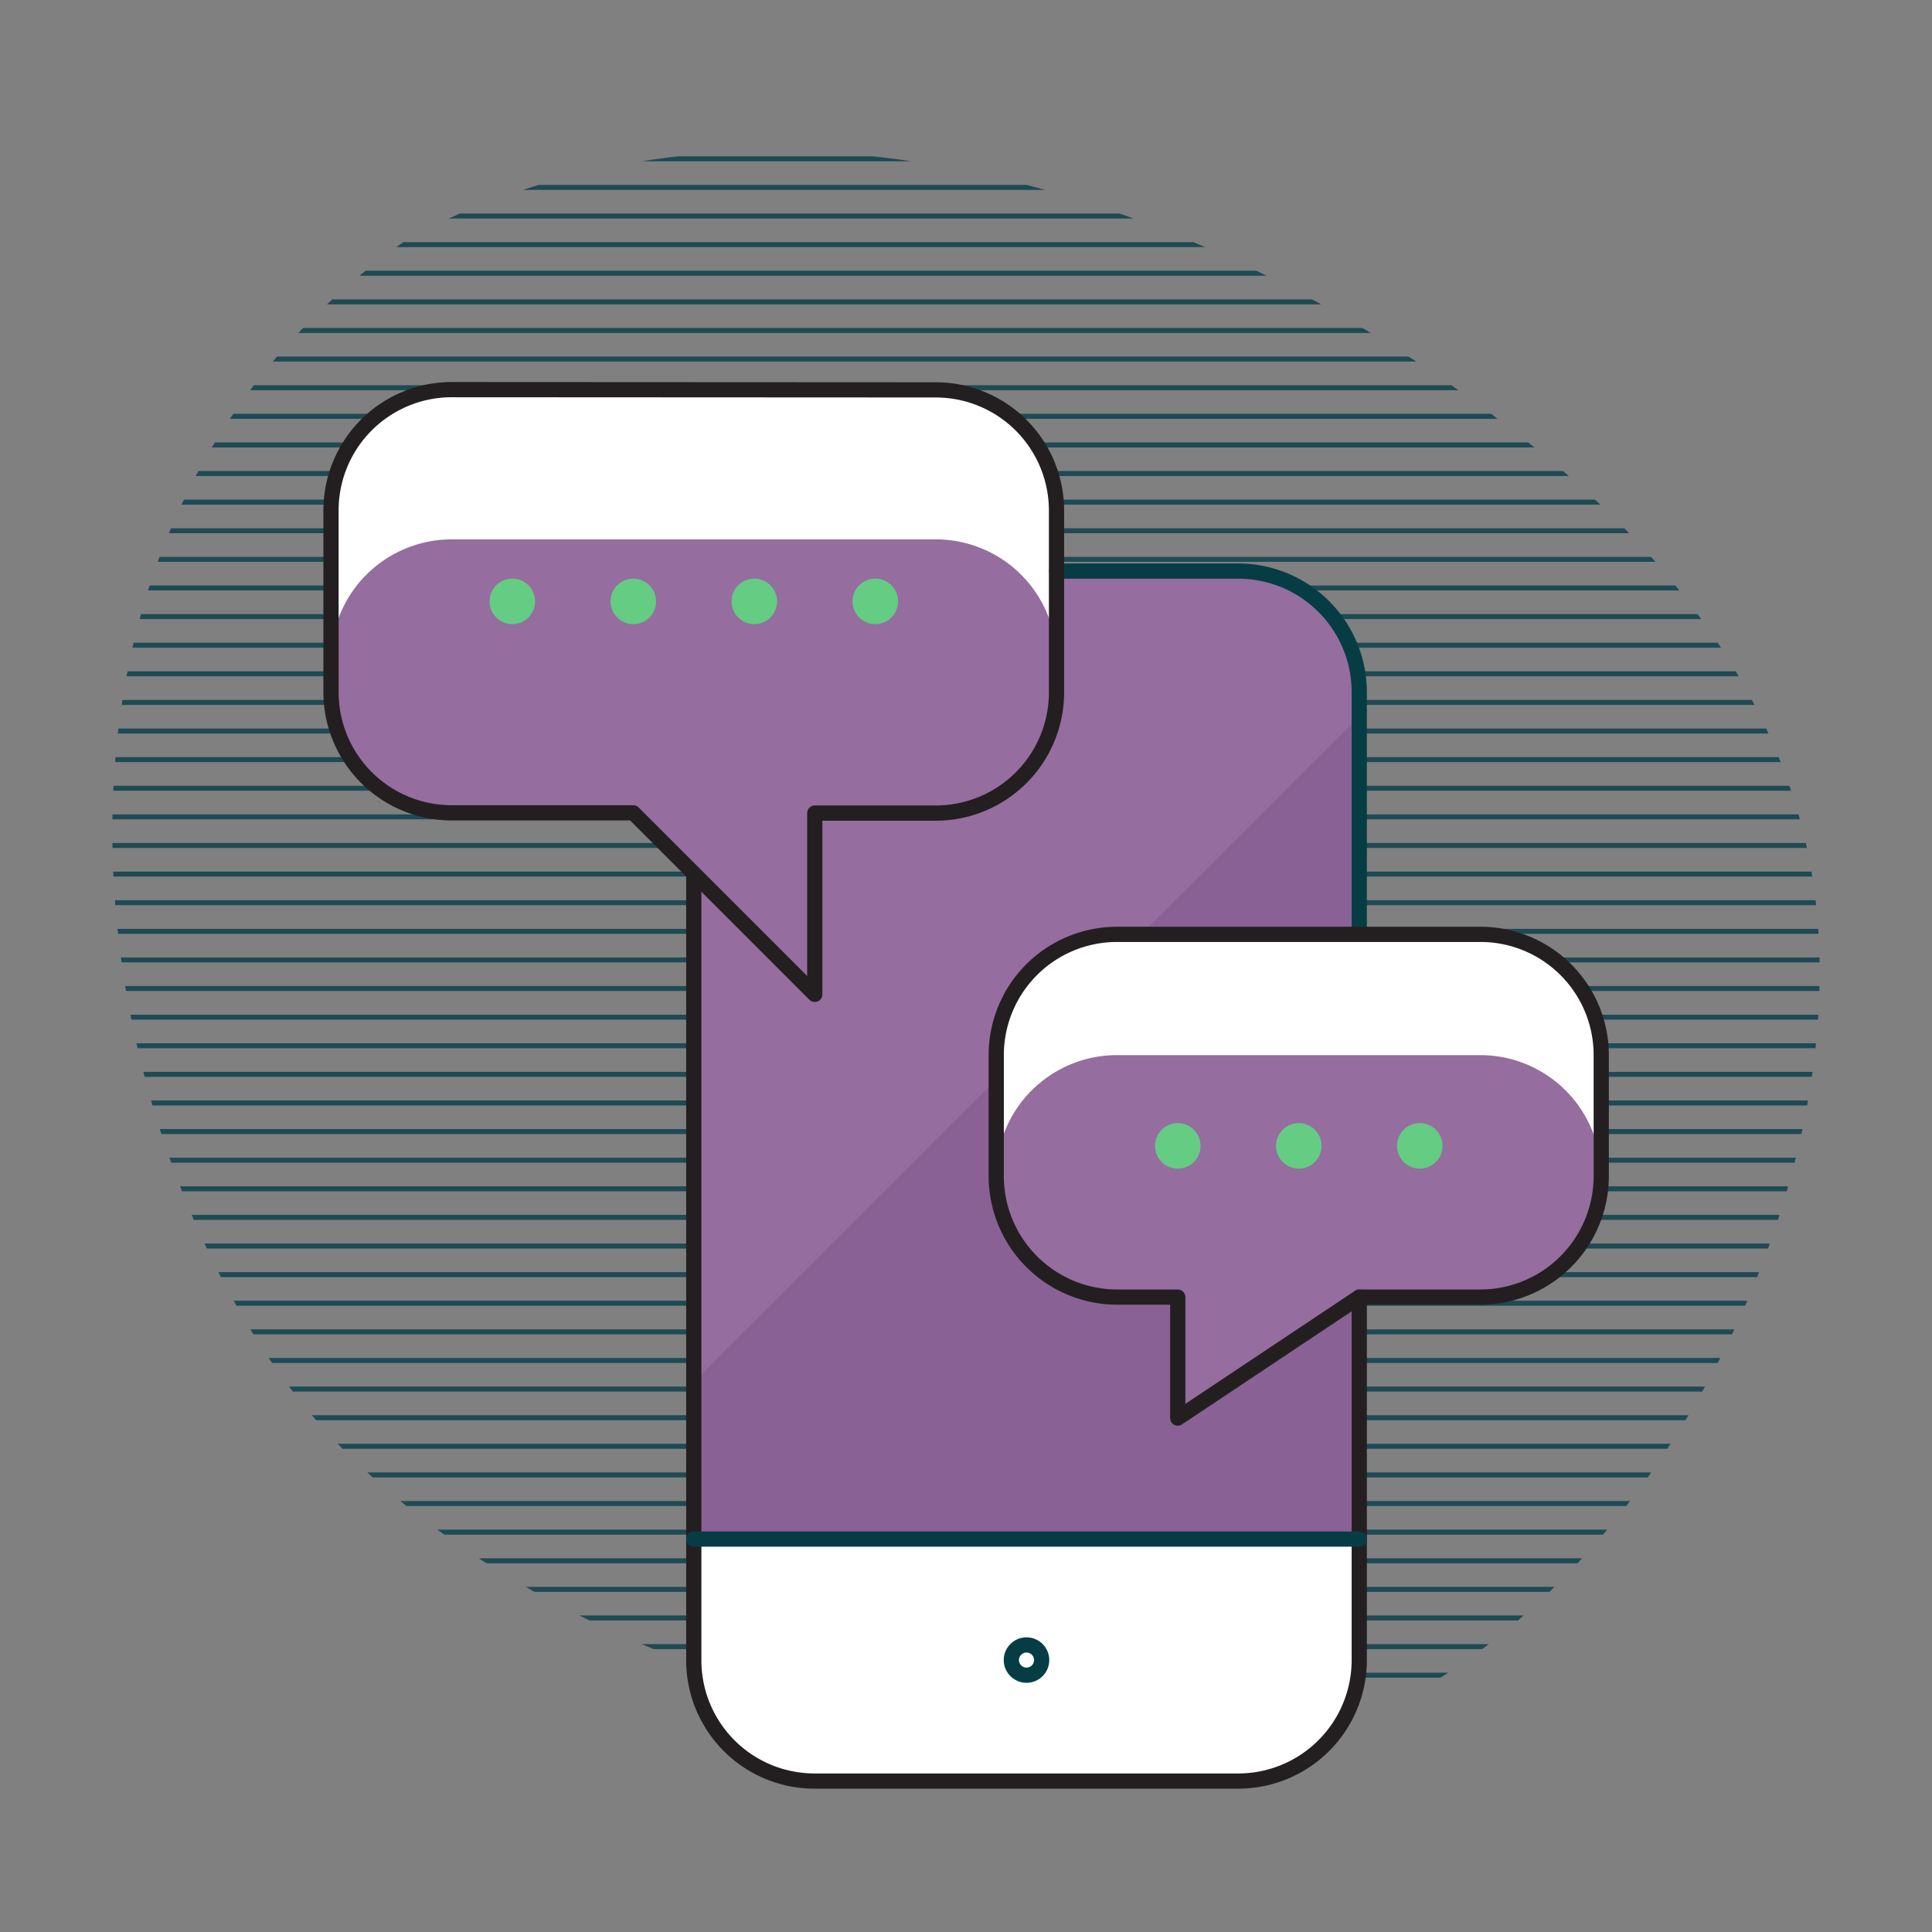 <svg id="Layer_1" data-name="Layer 1" xmlns="http://www.w3.org/2000/svg" xmlns:xlink="http://www.w3.org/1999/xlink" viewBox="0 0 400 400"><rect x="0" y="0" width="400" height="400" fill="#808080" stroke="none"/><defs><style>.cls-1,.cls-3,.cls-8,.cls-9{fill:none;}.cls-2{clip-path:url(#clip-path);}.cls-3{stroke:#1e4a54;stroke-miterlimit:10;stroke-width:1.03px;}.cls-4{fill:#8a6195;}.cls-5{fill:#fff;}.cls-6{fill:#956d9f;}.cls-7{fill:#64cc83;stroke:#64cc83;}.cls-7,.cls-8,.cls-9{stroke-linecap:round;stroke-linejoin:round;stroke-width:3.15px;}.cls-8{stroke:#231f20;}.cls-9{stroke:#063d45;}</style><clipPath id="clip-path"><path class="cls-1" d="M85.38,48.83c-95.59,65.43-65,201.26-13.82,251.76,30.76,30.35,72.48,47.09,114.61,56.66,34.82,7.91,73.14,11,105-5.84,57.43-30.37,98.2-116.8,82-179.82-7.81-30.39-28-56.25-52-76.12C258,43.13,164.31,8.56,85.38,48.83"/></clipPath></defs><g class="cls-2"><line class="cls-3" x1="6.32" y1="3.26" x2="418.73" y2="3.26"/><line class="cls-3" x1="6.32" y1="9.18" x2="418.73" y2="9.18"/><line class="cls-3" x1="6.32" y1="15.11" x2="418.73" y2="15.11"/><line class="cls-3" x1="6.32" y1="21.03" x2="418.73" y2="21.03"/><line class="cls-3" x1="6.32" y1="26.96" x2="418.73" y2="26.96"/><line class="cls-3" x1="6.32" y1="32.88" x2="418.73" y2="32.88"/><line class="cls-3" x1="6.32" y1="38.8" x2="418.73" y2="38.8"/><line class="cls-3" x1="6.32" y1="44.73" x2="418.73" y2="44.73"/><line class="cls-3" x1="6.32" y1="50.65" x2="418.73" y2="50.65"/><line class="cls-3" x1="6.32" y1="56.57" x2="418.73" y2="56.57"/><line class="cls-3" x1="6.32" y1="62.5" x2="418.73" y2="62.5"/><line class="cls-3" x1="6.32" y1="68.42" x2="418.73" y2="68.42"/><line class="cls-3" x1="6.32" y1="74.34" x2="418.73" y2="74.34"/><line class="cls-3" x1="6.32" y1="80.27" x2="418.73" y2="80.27"/><line class="cls-3" x1="6.32" y1="86.19" x2="418.73" y2="86.19"/><line class="cls-3" x1="6.32" y1="92.12" x2="418.73" y2="92.12"/><line class="cls-3" x1="6.32" y1="98.04" x2="418.73" y2="98.04"/><line class="cls-3" x1="6.32" y1="103.96" x2="418.73" y2="103.96"/><line class="cls-3" x1="6.32" y1="109.89" x2="418.73" y2="109.89"/><line class="cls-3" x1="6.32" y1="115.81" x2="418.73" y2="115.81"/><line class="cls-3" x1="6.32" y1="121.73" x2="418.73" y2="121.73"/><line class="cls-3" x1="6.32" y1="127.66" x2="418.73" y2="127.66"/><line class="cls-3" x1="6.32" y1="133.58" x2="418.73" y2="133.58"/><line class="cls-3" x1="6.32" y1="139.5" x2="418.73" y2="139.5"/><line class="cls-3" x1="6.32" y1="145.43" x2="418.73" y2="145.43"/><line class="cls-3" x1="6.32" y1="151.35" x2="418.73" y2="151.35"/><line class="cls-3" x1="6.32" y1="157.27" x2="418.73" y2="157.27"/><line class="cls-3" x1="6.32" y1="163.2" x2="418.73" y2="163.2"/><line class="cls-3" x1="6.32" y1="169.12" x2="418.73" y2="169.12"/><line class="cls-3" x1="6.32" y1="175.05" x2="418.73" y2="175.05"/><line class="cls-3" x1="6.32" y1="180.97" x2="418.73" y2="180.97"/><line class="cls-3" x1="6.32" y1="186.89" x2="418.73" y2="186.89"/><line class="cls-3" x1="6.32" y1="192.82" x2="418.73" y2="192.82"/><line class="cls-3" x1="6.32" y1="198.74" x2="418.73" y2="198.74"/><line class="cls-3" x1="6.32" y1="204.66" x2="418.73" y2="204.66"/><line class="cls-3" x1="6.32" y1="210.59" x2="418.73" y2="210.59"/><line class="cls-3" x1="6.32" y1="216.51" x2="418.73" y2="216.51"/><line class="cls-3" x1="6.32" y1="222.43" x2="418.73" y2="222.43"/><line class="cls-3" x1="6.32" y1="228.36" x2="418.73" y2="228.36"/><line class="cls-3" x1="6.32" y1="234.28" x2="418.73" y2="234.28"/><line class="cls-3" x1="6.32" y1="240.21" x2="418.73" y2="240.21"/><line class="cls-3" x1="6.32" y1="246.13" x2="418.73" y2="246.13"/><line class="cls-3" x1="6.32" y1="252.05" x2="418.73" y2="252.05"/><line class="cls-3" x1="6.32" y1="257.98" x2="418.73" y2="257.98"/><line class="cls-3" x1="6.32" y1="263.9" x2="418.73" y2="263.9"/><line class="cls-3" x1="6.32" y1="269.82" x2="418.73" y2="269.82"/><line class="cls-3" x1="6.32" y1="275.75" x2="418.73" y2="275.75"/><line class="cls-3" x1="6.32" y1="281.67" x2="418.73" y2="281.67"/><line class="cls-3" x1="6.32" y1="287.59" x2="418.73" y2="287.59"/><line class="cls-3" x1="6.32" y1="293.52" x2="418.73" y2="293.52"/><line class="cls-3" x1="6.32" y1="299.44" x2="418.73" y2="299.44"/><line class="cls-3" x1="6.32" y1="305.37" x2="418.73" y2="305.37"/><line class="cls-3" x1="6.32" y1="311.29" x2="418.73" y2="311.29"/><line class="cls-3" x1="6.32" y1="317.21" x2="418.73" y2="317.21"/><line class="cls-3" x1="6.32" y1="323.14" x2="418.73" y2="323.14"/><line class="cls-3" x1="6.32" y1="329.06" x2="418.73" y2="329.06"/><line class="cls-3" x1="6.32" y1="334.98" x2="418.73" y2="334.98"/><line class="cls-3" x1="6.32" y1="340.91" x2="418.73" y2="340.91"/><line class="cls-3" x1="6.32" y1="346.83" x2="418.73" y2="346.83"/></g><path class="cls-4" d="M281.42,143.29a25.06,25.06,0,0,0-25.06-25H168.69a25,25,0,0,0-25.05,25V318.65H281.42Z"/><path class="cls-5" d="M168.69,368.75h87.67a25.06,25.06,0,0,0,25.06-25.05V318.65H143.64V343.7A25,25,0,0,0,168.69,368.75Z"/><path class="cls-6" d="M281.42,148.3v-5a25.06,25.06,0,0,0-25.06-25H168.69a25,25,0,0,0-25.05,25V286.08Z"/><path class="cls-6" d="M93.53,80.67a25,25,0,0,0-25,25v37.57a25,25,0,0,0,25,25.05h37.58l37.58,37.58V168.34h25.05a25,25,0,0,0,25-25.05V105.72a25,25,0,0,0-25-25Z"/><path class="cls-6" d="M331.52,218.45V243.5a25.06,25.06,0,0,1-25,25.05H281.42L243.84,293.6V268.55H231.31a25.06,25.06,0,0,1-25.05-25.05V218.45a25,25,0,0,1,25.05-25h75.16A25,25,0,0,1,331.52,218.45Z"/><path class="cls-5" d="M193.74,80.67H93.53a25,25,0,0,0-25,25v31.05a25,25,0,0,1,25-25.05H193.74a25,25,0,0,1,25,25.05V105.72A25,25,0,0,0,193.74,80.67Z"/><path class="cls-5" d="M306.47,193.4H231.31a25,25,0,0,0-25.05,25V243.5a25,25,0,0,1,25.05-25.05h75.16a25,25,0,0,1,25,25.05V218.45A25,25,0,0,0,306.47,193.4Z"/><path class="cls-7" d="M106.06,121.37a3.14,3.14,0,1,1-3.13,3.14,3.14,3.14,0,0,1,3.13-3.14"/><path class="cls-7" d="M131.11,121.37a3.14,3.14,0,1,1-3.13,3.14,3.14,3.14,0,0,1,3.13-3.14"/><path class="cls-7" d="M156.16,121.37a3.14,3.14,0,1,1-3.13,3.14,3.14,3.14,0,0,1,3.13-3.14"/><path class="cls-7" d="M181.21,121.37a3.14,3.14,0,1,1-3.13,3.14,3.14,3.14,0,0,1,3.13-3.14"/><path class="cls-7" d="M243.84,234.1a3.14,3.14,0,1,1-3.13,3.13,3.13,3.13,0,0,1,3.13-3.13"/><path class="cls-7" d="M268.89,234.1a3.14,3.14,0,1,1-3.13,3.13,3.13,3.13,0,0,1,3.13-3.13"/><path class="cls-7" d="M293.94,234.1a3.14,3.14,0,1,1-3.13,3.13,3.13,3.13,0,0,1,3.13-3.13"/><path class="cls-8" d="M281.42,268.55V343.7a25.06,25.06,0,0,1-25.06,25.05H168.69a25,25,0,0,1-25.05-25.05V180.87"/><path class="cls-9" d="M218.79,118.24h37.57a25.06,25.06,0,0,1,25.06,25V193.4"/><line class="cls-9" x1="281.42" y1="318.65" x2="143.64" y2="318.65"/><path class="cls-9" d="M212.53,340.57h0a3.13,3.13,0,0,1,3.13,3.13h0a3.13,3.13,0,0,1-3.13,3.13h0a3.14,3.14,0,0,1-3.14-3.13h0a3.14,3.14,0,0,1,3.14-3.13"/><path class="cls-8" d="M93.53,80.67a25,25,0,0,0-25,25v37.57a25,25,0,0,0,25,25.05h37.58l37.58,37.58V168.34h25.05a25,25,0,0,0,25-25.05V105.72a25,25,0,0,0-25-25Z"/><path class="cls-8" d="M331.52,218.45V243.5a25.06,25.06,0,0,1-25,25.05H281.42L243.84,293.6V268.55H231.31a25.06,25.06,0,0,1-25.05-25.05V218.45a25,25,0,0,1,25.05-25h75.16A25,25,0,0,1,331.52,218.45Z"/></svg>